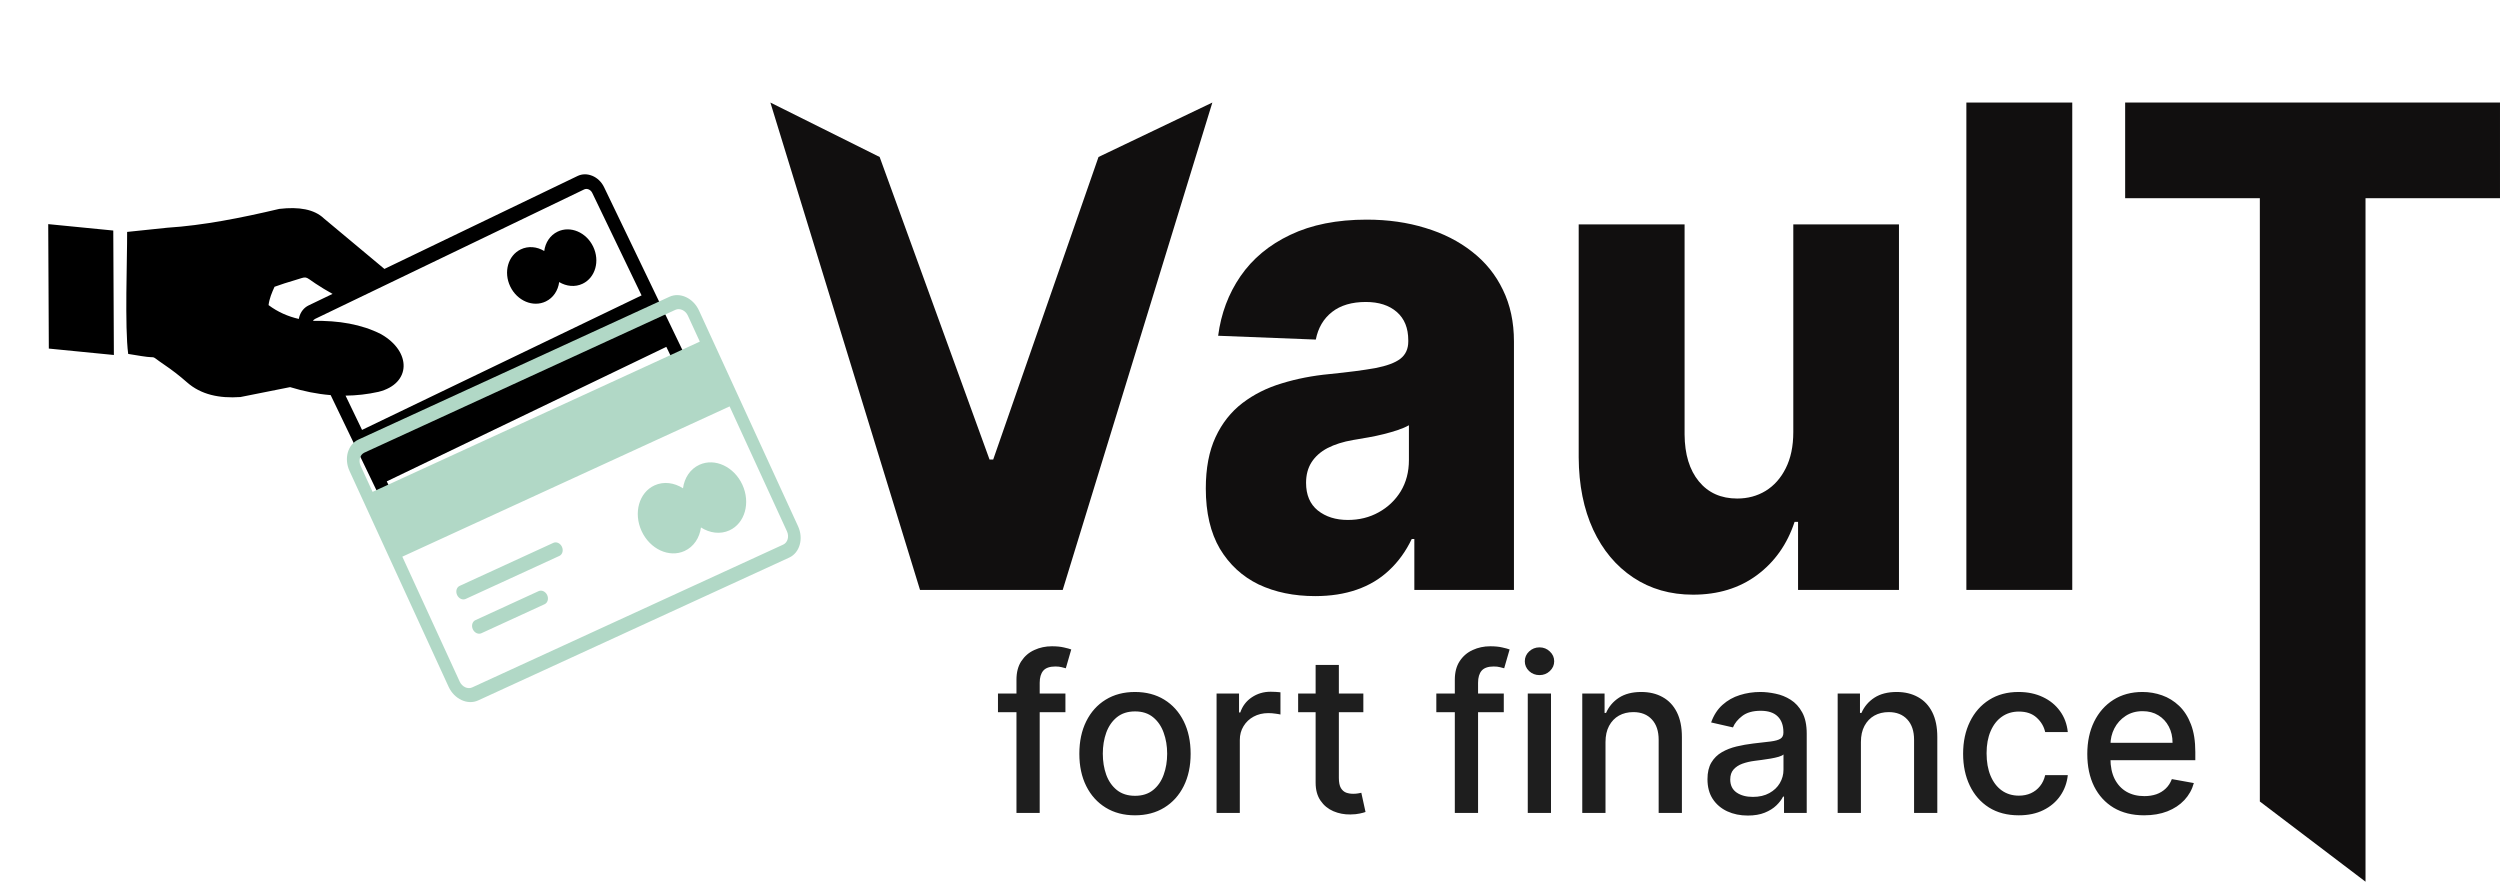 <svg width="3998" height="1410" viewBox="0 0 3998 1410" fill="none" xmlns="http://www.w3.org/2000/svg">
<path fill-rule="evenodd" clip-rule="evenodd" d="M78.074 557.446L182.106 567.698L181.154 368.674L77.122 358.422L78.074 557.446ZM872.821 482.08C884.928 476.255 892.462 464.52 894.234 451.083C905.803 458.007 919.71 459.518 931.817 453.693C952.152 443.908 959.647 417.37 948.575 394.36C937.503 371.35 912.088 360.648 891.754 370.433C879.647 376.258 872.114 387.993 870.342 401.43C858.736 394.43 844.865 392.995 832.758 398.821C812.424 408.605 804.929 435.143 816.001 458.153C827.073 481.163 852.487 491.865 872.821 482.08ZM618.573 769.786L1065.59 554.688L1078.89 582.315C1080.16 584.964 1080.39 587.837 1079.65 590.242L1079.62 590.35C1078.92 592.831 1077.36 594.889 1075.02 596.015L644.92 802.97C642.579 804.097 639.928 804.067 637.619 803.034L637.516 802.991C635.14 801.99 633.074 800.094 631.799 797.445L618.506 769.818L618.573 769.786ZM1026 472.412L578.983 687.51L552.614 632.71C570.066 632.515 587.666 630.572 605.37 626.62C657.9 613.555 658.409 562.228 609.342 534.383C578.43 518.589 541.578 512.365 500.436 513.146C501.276 511.809 502.462 510.679 504 509.939L934.097 302.984C936.237 301.954 938.681 301.897 940.881 302.703C941.087 302.79 941.227 302.909 941.397 302.92C943.773 303.921 945.875 305.892 947.114 308.466L1026 472.412ZM1085.32 617.436L655.227 824.391C647.735 827.996 639.17 827.829 631.525 824.61C623.844 821.315 616.985 815.107 612.87 806.554L528.81 631.859C506.879 630.108 485.199 625.625 463.927 619.082L384.484 634.937C350.867 637.317 321.425 631.256 298.868 611.255C286.736 600.594 274.858 591.488 263.259 583.646C236.725 565.652 255.309 574.142 226.456 569.476L205.012 565.998C199.285 523.451 203.511 413.939 203.304 370.88L267.622 364.167C324.838 360.499 385.185 348.613 446.566 334.085C478.203 330.327 502.631 334.7 517.982 349.312L614.756 430.079L923.65 281.444C930.874 277.968 939.025 277.961 946.458 280.91C946.768 281.04 947.145 281.139 947.454 281.269C955.099 284.489 961.928 290.804 966.043 299.357L1097.81 573.206C1101.89 581.684 1102.57 590.96 1100.31 598.943C1098.03 607.034 1092.88 613.799 1085.32 617.436ZM477.849 510.032C478.087 508.985 478.325 507.939 478.563 506.892C480.848 498.801 485.995 492.036 493.554 488.399L531.814 469.989C522.474 464.789 513.366 459.384 504.72 453.57C485.866 440.923 492.218 441.968 471.156 448.188C460.322 451.35 449.529 454.772 439.023 458.616C434.743 468.039 430.797 477.302 429.477 487.911C444.205 499.002 460.843 506.19 477.849 510.032Z" fill="black"/>
<path fill-rule="evenodd" clip-rule="evenodd" d="M1046.65 776.242C1061.35 769.496 1078.22 771.822 1092.24 780.884C1094.48 764.292 1103.74 750.031 1118.43 743.285C1143.13 731.945 1173.92 746.222 1187.21 775.181C1200.51 804.141 1191.27 836.796 1166.57 848.137C1151.88 854.883 1135.01 852.557 1120.99 843.496C1118.75 860.087 1109.49 874.348 1094.8 881.094C1070.1 892.435 1039.31 878.158 1026.01 849.198C1012.72 820.239 1021.95 787.583 1046.65 776.242ZM573.135 703.003L1070.57 474.602C1079.03 470.718 1088.58 471.241 1097.12 475.2C1105.65 479.159 1113.27 486.638 1117.8 496.504L1276.24 841.565C1280.8 851.485 1281.48 862.086 1278.92 871.14C1276.35 880.195 1270.55 887.831 1262.09 891.716L764.655 1120.12C756.194 1124 746.646 1123.48 738.109 1119.52C729.527 1115.58 721.932 1108.15 717.377 1098.23L558.94 753.174C554.386 743.254 553.704 732.654 556.242 723.546C558.849 714.47 564.675 706.887 573.135 703.003ZM744.671 957.842C739.758 960.098 733.601 957.242 730.956 951.482C728.311 945.722 730.159 939.191 735.072 936.936L884.949 868.119C889.861 865.863 896.019 868.719 898.664 874.479C901.308 880.239 899.46 886.77 894.548 889.025L744.671 957.842ZM769.844 1012.67C764.932 1014.92 758.774 1012.07 756.129 1006.31C753.485 1000.55 755.333 994.017 760.245 991.761L861.361 945.334C866.273 943.078 872.431 945.933 875.076 951.693C877.721 957.453 875.873 963.984 870.96 966.24L769.844 1012.67ZM595.826 786.607L1119.14 546.323L1100.04 504.724C1098.13 500.564 1094.94 497.446 1091.3 495.758C1087.66 494.071 1083.65 493.847 1080.1 495.476L582.71 723.856C579.162 725.485 576.716 728.674 575.624 732.534C574.532 736.393 574.816 740.848 576.726 745.008L595.826 786.607ZM1166.77 649.927L643.406 890.232L735.162 1090.07C737.072 1094.23 740.266 1097.35 743.905 1099.03C747.543 1100.72 751.557 1100.95 755.104 1099.32L1252.54 870.916C1256.09 869.287 1258.54 866.098 1259.63 862.238C1260.72 858.379 1260.44 853.924 1258.53 849.764L1166.77 649.927Z" fill="#B1D8C6"/>
<path d="M1406.74 251.056L1582.45 734.845H1588.34L1756.74 251.056L1938.79 164L1699.5 943.394H1471.29L1231.99 164L1406.74 251.056Z" fill="#110F0F"/>
<path d="M2103.2 953.289C2069.26 953.289 2039.14 947.073 2012.82 934.641C1986.73 921.956 1966.07 902.928 1950.83 877.557C1935.82 851.932 1928.32 819.838 1928.32 781.274C1928.32 748.799 1933.51 721.399 1943.9 699.072C1954.29 676.746 1968.61 658.606 1986.84 644.652C2005.08 630.698 2026.09 620.169 2049.87 613.065C2073.65 605.707 2099.05 600.76 2126.06 598.223C2156.3 595.179 2180.66 592.007 2199.13 588.709C2217.6 585.157 2230.99 580.21 2239.3 573.867C2247.84 567.271 2252.11 558.01 2252.11 546.086V544.183C2252.11 524.647 2245.99 509.552 2233.76 498.896C2221.52 488.24 2205.01 482.912 2184.24 482.912C2161.84 482.912 2143.83 488.24 2130.21 498.896C2116.59 509.552 2107.93 524.267 2104.24 543.041L1948.06 536.952C1952.68 501.433 1964.57 469.719 1983.73 441.811C2003.12 413.65 2029.67 391.577 2063.38 375.593C2097.31 359.356 2138.06 351.237 2185.62 351.237C2219.56 351.237 2250.84 355.677 2279.47 364.557C2308.1 373.183 2333.03 385.869 2354.27 402.613C2375.51 419.104 2391.9 439.401 2403.44 463.504C2415.22 487.606 2421.11 515.133 2421.11 546.086V943.394H2261.81V861.954H2257.65C2248.19 881.743 2236.07 898.488 2221.29 912.188C2206.75 925.888 2189.55 936.164 2169.69 943.014C2150.07 949.864 2127.9 953.289 2103.2 953.289ZM2155.49 831.509C2173.73 831.509 2190.12 827.449 2204.67 819.331C2219.44 811.212 2231.22 800.049 2239.99 785.841C2248.76 771.38 2253.15 754.635 2253.15 735.607V680.044C2248.3 682.835 2242.41 685.372 2235.49 687.656C2228.79 689.939 2221.41 692.095 2213.33 694.125C2205.24 696.155 2196.93 697.931 2188.39 699.453C2179.85 700.975 2171.65 702.371 2163.8 703.639C2147.87 706.43 2134.25 710.743 2122.94 716.578C2111.86 722.414 2103.32 730.025 2097.31 739.412C2091.54 748.546 2088.66 759.455 2088.66 772.141C2088.66 791.423 2094.89 806.138 2107.36 816.286C2120.05 826.434 2136.1 831.509 2155.49 831.509Z" fill="#110F0F"/>
<path d="M2867.84 691.081V358.849H3036.83V943.394H2875.45V834.553H2869.91C2858.14 870.326 2838.05 898.742 2809.66 919.799C2781.49 940.604 2747.44 951.005 2707.5 951.005C2671.25 951.005 2639.39 941.872 2611.92 923.605C2584.45 905.338 2563.09 879.84 2547.85 847.112C2532.62 814.129 2524.88 775.566 2524.65 731.42V358.849H2693.99V694.886C2694.22 726.6 2701.84 751.59 2716.85 769.857C2731.85 788.124 2752.29 797.258 2778.14 797.258C2795 797.258 2810.12 793.199 2823.51 785.08C2837.13 776.707 2847.87 764.656 2855.72 748.926C2863.8 732.943 2867.84 713.661 2867.84 691.081Z" fill="#110F0F"/>
<path d="M3313.96 164V943.394H3144.62V164H3313.96Z" fill="#110F0F"/>
<path d="M3398.54 316.987V164H3997.99V316.987H3782.94V1410L3613.94 1281.75V316.987H3398.54Z" fill="#110F0F"/>
<path d="M1703.83 1109.09V1138.92H1595.95V1109.09H1703.83ZM1625.53 1300V1086.97C1625.53 1075.04 1628.14 1065.13 1633.36 1057.26C1638.58 1049.31 1645.5 1043.38 1654.11 1039.49C1662.73 1035.51 1672.09 1033.52 1682.2 1033.52C1689.66 1033.52 1696.04 1034.14 1701.34 1035.39C1706.65 1036.55 1710.58 1037.62 1713.15 1038.62L1704.45 1068.7C1702.71 1068.2 1700.47 1067.62 1697.74 1066.96C1695.01 1066.21 1691.69 1065.84 1687.8 1065.84C1678.77 1065.84 1672.3 1068.08 1668.41 1072.55C1664.6 1077.02 1662.69 1083.49 1662.69 1091.94V1300H1625.53ZM1815.07 1303.85C1797.17 1303.85 1781.55 1299.75 1768.21 1291.55C1754.87 1283.35 1744.51 1271.87 1737.14 1257.12C1729.77 1242.37 1726.08 1225.14 1726.08 1205.42C1726.08 1185.61 1729.77 1168.29 1737.14 1153.46C1744.51 1138.63 1754.87 1127.11 1768.21 1118.91C1781.55 1110.71 1797.17 1106.61 1815.07 1106.61C1832.97 1106.61 1848.59 1110.71 1861.93 1118.91C1875.27 1127.11 1885.62 1138.63 1893 1153.46C1900.37 1168.29 1904.06 1185.61 1904.06 1205.42C1904.06 1225.14 1900.37 1242.37 1893 1257.12C1885.62 1271.87 1875.27 1283.35 1861.93 1291.55C1848.59 1299.75 1832.97 1303.85 1815.07 1303.85ZM1815.19 1272.66C1826.79 1272.66 1836.41 1269.59 1844.03 1263.46C1851.65 1257.33 1857.29 1249.17 1860.93 1238.97C1864.66 1228.78 1866.53 1217.55 1866.53 1205.29C1866.53 1193.11 1864.66 1181.92 1860.93 1171.73C1857.29 1161.46 1851.65 1153.21 1844.03 1147C1836.41 1140.78 1826.79 1137.68 1815.19 1137.68C1803.51 1137.68 1793.82 1140.78 1786.11 1147C1778.49 1153.21 1772.81 1161.46 1769.08 1171.73C1765.44 1181.92 1763.61 1193.11 1763.61 1205.29C1763.61 1217.55 1765.44 1228.78 1769.08 1238.97C1772.81 1249.17 1778.49 1257.33 1786.11 1263.46C1793.82 1269.59 1803.51 1272.66 1815.19 1272.66ZM1945.54 1300V1109.09H1981.46V1139.42H1983.45C1986.93 1129.14 1993.06 1121.06 2001.85 1115.18C2010.71 1109.22 2020.74 1106.23 2031.92 1106.23C2034.24 1106.23 2036.98 1106.32 2040.13 1106.48C2043.36 1106.65 2045.89 1106.85 2047.71 1107.1V1142.65C2046.22 1142.23 2043.57 1141.78 2039.75 1141.28C2035.94 1140.7 2032.13 1140.41 2028.32 1140.41C2019.54 1140.41 2011.71 1142.28 2004.83 1146C1998.03 1149.65 1992.65 1154.75 1988.67 1161.29C1984.69 1167.76 1982.71 1175.13 1982.71 1183.42V1300H1945.54ZM2180.26 1109.09V1138.92H2075.98V1109.09H2180.26ZM2103.95 1063.35H2141.11V1243.95C2141.11 1251.15 2142.19 1256.58 2144.34 1260.23C2146.5 1263.79 2149.27 1266.23 2152.67 1267.56C2156.15 1268.8 2159.92 1269.42 2163.98 1269.42C2166.97 1269.42 2169.58 1269.22 2171.81 1268.8C2174.05 1268.39 2175.79 1268.06 2177.03 1267.81L2183.74 1298.51C2181.59 1299.34 2178.52 1300.17 2174.55 1300.99C2170.57 1301.91 2165.6 1302.4 2159.63 1302.49C2149.85 1302.65 2140.74 1300.91 2132.29 1297.27C2123.84 1293.62 2117 1287.99 2111.78 1280.36C2106.56 1272.74 2103.95 1263.17 2103.95 1251.65V1063.35ZM2404.86 1109.09V1138.92H2296.97V1109.09H2404.86ZM2326.55 1300V1086.97C2326.55 1075.04 2329.16 1065.13 2334.38 1057.26C2339.6 1049.31 2346.52 1043.38 2355.14 1039.49C2363.76 1035.51 2373.12 1033.52 2383.23 1033.52C2390.69 1033.52 2397.07 1034.14 2402.37 1035.39C2407.67 1036.55 2411.61 1037.62 2414.18 1038.62L2405.48 1068.7C2403.74 1068.2 2401.5 1067.62 2398.77 1066.96C2396.03 1066.21 2392.72 1065.84 2388.82 1065.84C2379.79 1065.84 2373.33 1068.08 2369.43 1072.55C2365.62 1077.02 2363.72 1083.49 2363.72 1091.94V1300H2326.55ZM2443.2 1300V1109.09H2480.36V1300H2443.2ZM2461.97 1079.63C2455.5 1079.63 2449.95 1077.48 2445.31 1073.17C2440.75 1068.78 2438.48 1063.56 2438.48 1057.51C2438.48 1051.38 2440.75 1046.16 2445.31 1041.85C2449.95 1037.46 2455.5 1035.26 2461.97 1035.26C2468.43 1035.26 2473.94 1037.46 2478.5 1041.85C2483.14 1046.16 2485.46 1051.38 2485.46 1057.51C2485.46 1063.56 2483.14 1068.78 2478.5 1073.17C2473.94 1077.48 2468.43 1079.63 2461.97 1079.63ZM2567.52 1186.65V1300H2530.36V1109.09H2566.03V1140.16H2568.39C2572.78 1130.05 2579.66 1121.93 2589.02 1115.8C2598.47 1109.67 2610.36 1106.61 2624.69 1106.61C2637.7 1106.61 2649.1 1109.34 2658.87 1114.81C2668.65 1120.19 2676.23 1128.23 2681.62 1138.92C2687 1149.61 2689.7 1162.83 2689.7 1178.57V1300H2652.53V1183.04C2652.53 1169.21 2648.93 1158.39 2641.72 1150.6C2634.51 1142.73 2624.61 1138.8 2612.02 1138.8C2603.4 1138.8 2595.73 1140.66 2589.02 1144.39C2582.39 1148.12 2577.13 1153.59 2573.24 1160.8C2569.43 1167.92 2567.52 1176.54 2567.52 1186.65ZM2795.09 1304.23C2783 1304.23 2772.06 1301.99 2762.28 1297.51C2752.5 1292.96 2744.76 1286.37 2739.04 1277.75C2733.41 1269.13 2730.59 1258.57 2730.59 1246.06C2730.59 1235.29 2732.66 1226.42 2736.8 1219.46C2740.95 1212.5 2746.54 1206.99 2753.58 1202.93C2760.62 1198.87 2768.5 1195.8 2777.2 1193.73C2785.9 1191.66 2794.76 1190.09 2803.79 1189.01C2815.23 1187.68 2824.51 1186.61 2831.64 1185.78C2838.76 1184.87 2843.94 1183.42 2847.17 1181.43C2850.4 1179.44 2852.02 1176.21 2852.02 1171.73V1170.86C2852.02 1160.01 2848.95 1151.6 2842.82 1145.63C2836.77 1139.67 2827.74 1136.68 2815.73 1136.68C2803.21 1136.68 2793.35 1139.46 2786.15 1145.01C2779.02 1150.48 2774.09 1156.57 2771.36 1163.28L2736.43 1155.33C2740.57 1143.73 2746.62 1134.36 2754.58 1127.24C2762.61 1120.03 2771.85 1114.81 2782.29 1111.58C2792.73 1108.26 2803.71 1106.61 2815.23 1106.61C2822.85 1106.61 2830.93 1107.52 2839.47 1109.34C2848.08 1111.08 2856.12 1114.31 2863.58 1119.03C2871.12 1123.76 2877.29 1130.51 2882.1 1139.29C2886.9 1147.99 2889.31 1159.3 2889.31 1173.22V1300H2853.01V1273.9H2851.52C2849.12 1278.71 2845.51 1283.43 2840.71 1288.07C2835.9 1292.71 2829.73 1296.56 2822.19 1299.63C2814.65 1302.69 2805.62 1304.23 2795.09 1304.23ZM2803.17 1274.4C2813.45 1274.4 2822.23 1272.37 2829.52 1268.31C2836.9 1264.25 2842.49 1258.94 2846.3 1252.4C2850.2 1245.77 2852.14 1238.68 2852.14 1231.14V1206.53C2850.82 1207.86 2848.25 1209.1 2844.44 1210.26C2840.71 1211.34 2836.44 1212.29 2831.64 1213.12C2826.83 1213.87 2822.15 1214.57 2817.59 1215.23C2813.03 1215.81 2809.22 1216.31 2806.16 1216.73C2798.95 1217.64 2792.36 1219.17 2786.39 1221.32C2780.51 1223.48 2775.79 1226.59 2772.23 1230.65C2768.75 1234.62 2767 1239.93 2767 1246.56C2767 1255.75 2770.4 1262.71 2777.2 1267.44C2783.99 1272.08 2792.65 1274.4 2803.17 1274.4ZM2975.97 1186.65V1300H2938.8V1109.09H2974.48V1140.16H2976.84C2981.23 1130.05 2988.11 1121.93 2997.47 1115.8C3006.92 1109.67 3018.81 1106.61 3033.14 1106.61C3046.15 1106.61 3057.54 1109.34 3067.32 1114.81C3077.1 1120.19 3084.68 1128.23 3090.07 1138.92C3095.45 1149.61 3098.14 1162.83 3098.14 1178.57V1300H3060.98V1183.04C3060.98 1169.21 3057.38 1158.39 3050.17 1150.6C3042.96 1142.73 3033.06 1138.8 3020.46 1138.8C3011.85 1138.8 3004.18 1140.66 2997.47 1144.39C2990.84 1148.12 2985.58 1153.59 2981.68 1160.8C2977.87 1167.92 2975.97 1176.54 2975.97 1186.65ZM3228.4 1303.85C3209.92 1303.85 3194.01 1299.67 3180.67 1291.3C3167.41 1282.85 3157.22 1271.21 3150.1 1256.37C3142.97 1241.54 3139.41 1224.56 3139.41 1205.42C3139.41 1186.03 3143.05 1168.92 3150.35 1154.08C3157.64 1139.17 3167.91 1127.53 3181.17 1119.16C3194.43 1110.79 3210.05 1106.61 3228.03 1106.61C3242.53 1106.61 3255.45 1109.3 3266.81 1114.68C3278.16 1119.99 3287.31 1127.44 3294.27 1137.06C3301.32 1146.67 3305.5 1157.9 3306.83 1170.74H3270.66C3268.67 1161.79 3264.11 1154.08 3256.99 1147.62C3249.94 1141.16 3240.5 1137.93 3228.65 1137.93C3218.29 1137.93 3209.22 1140.66 3201.43 1146.13C3193.72 1151.52 3187.72 1159.22 3183.41 1169.25C3179.1 1179.19 3176.94 1190.96 3176.94 1204.55C3176.94 1218.47 3179.06 1230.48 3183.28 1240.59C3187.51 1250.7 3193.47 1258.53 3201.18 1264.08C3208.97 1269.63 3218.13 1272.41 3228.65 1272.41C3235.69 1272.41 3242.07 1271.12 3247.79 1268.55C3253.59 1265.9 3258.44 1262.13 3262.33 1257.24C3266.31 1252.36 3269.08 1246.47 3270.66 1239.6H3306.83C3305.5 1251.94 3301.48 1262.96 3294.77 1272.66C3288.06 1282.35 3279.07 1289.97 3267.8 1295.53C3256.61 1301.08 3243.48 1303.85 3228.4 1303.85ZM3428.85 1303.85C3410.04 1303.85 3393.84 1299.83 3380.25 1291.8C3366.74 1283.68 3356.3 1272.28 3348.93 1257.62C3341.64 1242.87 3337.99 1225.59 3337.99 1205.79C3337.99 1186.23 3341.64 1169 3348.93 1154.08C3356.3 1139.17 3366.58 1127.53 3379.75 1119.16C3393.01 1110.79 3408.51 1106.61 3426.24 1106.61C3437.01 1106.61 3447.45 1108.39 3457.56 1111.95C3467.67 1115.51 3476.74 1121.11 3484.78 1128.73C3492.82 1136.35 3499.15 1146.25 3503.79 1158.43C3508.43 1170.53 3510.75 1185.24 3510.75 1202.56V1215.73H3359V1187.89H3474.34C3474.34 1178.11 3472.35 1169.45 3468.37 1161.91C3464.39 1154.29 3458.8 1148.28 3451.59 1143.89C3444.47 1139.5 3436.1 1137.3 3426.49 1137.3C3416.05 1137.3 3406.93 1139.87 3399.14 1145.01C3391.44 1150.07 3385.47 1156.69 3381.25 1164.9C3377.1 1173.02 3375.03 1181.84 3375.03 1191.37V1213.12C3375.03 1225.88 3377.27 1236.74 3381.74 1245.69C3386.3 1254.63 3392.64 1261.47 3400.76 1266.19C3408.88 1270.83 3418.37 1273.15 3429.22 1273.15C3436.26 1273.15 3442.69 1272.16 3448.49 1270.17C3454.29 1268.1 3459.3 1265.03 3463.52 1260.97C3467.75 1256.91 3470.98 1251.9 3473.22 1245.93L3508.39 1252.27C3505.58 1262.63 3500.52 1271.7 3493.23 1279.49C3486.02 1287.2 3476.95 1293.21 3466.01 1297.51C3455.16 1301.74 3442.77 1303.85 3428.85 1303.85Z" fill="#1E1E1E"/>
</svg>

